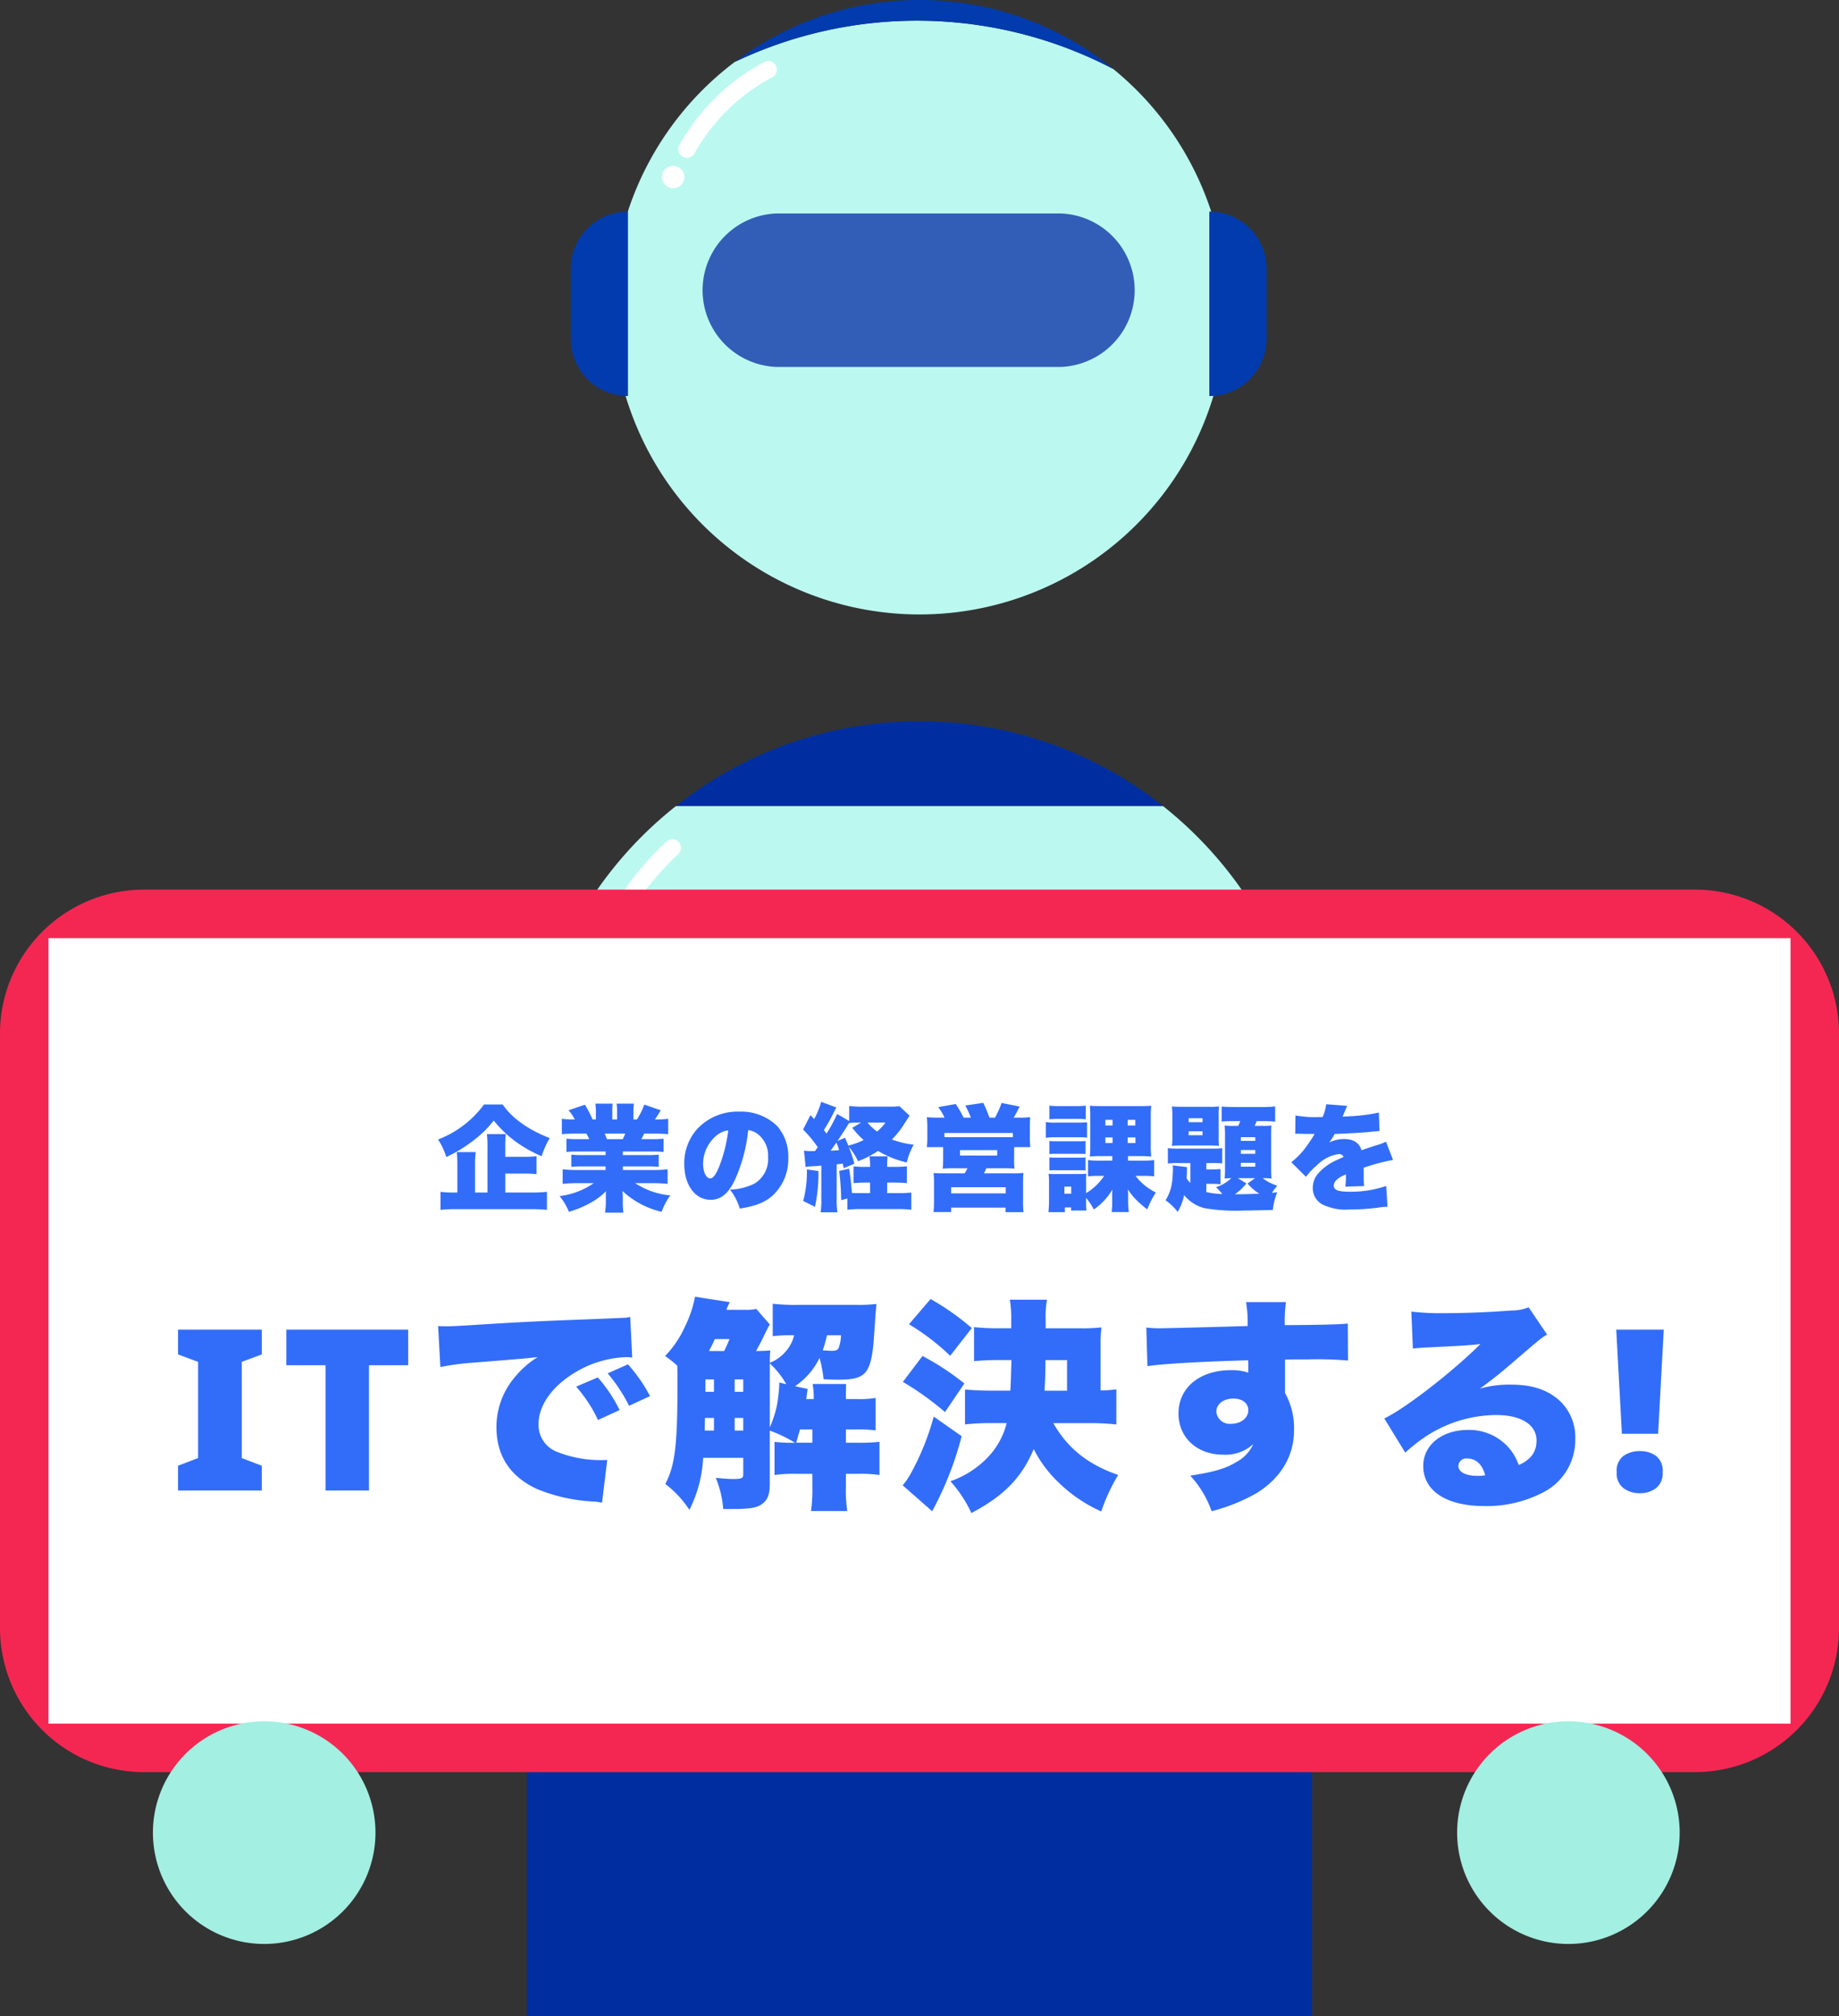 <svg xmlns="http://www.w3.org/2000/svg" xmlns:xlink="http://www.w3.org/1999/xlink" width="318.51" height="349" viewBox="0 0 318.51 349">
  <rect x="0" y="0" width="318.51" height="349" fill="#333333" stroke="none"/>
  <defs>
    <clipPath id="clip-path">
      <rect id="長方形_1730" data-name="長方形 1730" width="318.51" height="349" fill="none"/>
    </clipPath>
  </defs>
  <g id="グループ_2358" data-name="グループ 2358" transform="translate(-229.49 -6464.284)">
    <g id="グループ_2198" data-name="グループ 2198" transform="translate(229.49 6464.284)">
      <g id="グループ_2197" data-name="グループ 2197" clip-path="url(#clip-path)">
        <path id="パス_16352" data-name="パス 16352" d="M118.445,81.326A67.664,67.664,0,0,0,76.267,96.014h84.356a67.663,67.663,0,0,0-42.178-14.688" transform="translate(40.81 43.517)" fill="#002ea1"/>
        <rect id="長方形_1728" data-name="長方形 1728" width="135.96" height="82.814" transform="translate(91.275 266.187)" fill="#002ea1"/>
        <path id="パス_16353" data-name="パス 16353" d="M195.425,144.185v73.368H59.456V144.185a67.851,67.851,0,0,1,25.8-53.292h84.366a68.532,68.532,0,0,1,15.917,18,67.528,67.528,0,0,1,9.884,35.29" transform="translate(31.814 48.636)" fill="#bbf9f0"/>
        <path id="パス_16354" data-name="パス 16354" d="M81.367,95.111a1.491,1.491,0,0,0-2.1-.077,52.9,52.9,0,0,0-11.519,15.538,1.488,1.488,0,1,0,2.674,1.306A49.9,49.9,0,0,1,81.29,97.216a1.489,1.489,0,0,0,.077-2.1" transform="translate(36.167 50.64)" fill="#fff"/>
        <path id="パス_16355" data-name="パス 16355" d="M67.819,107.456a1.929,1.929,0,1,0,2.12,1.718,1.93,1.93,0,0,0-2.12-1.718" transform="translate(35.365 57.493)" fill="#fff"/>
        <path id="パス_16356" data-name="パス 16356" d="M155.812,10.677a73.3,73.3,0,0,0-65.532-1.2,53.17,53.17,0,1,0,65.532,1.2" transform="translate(36.977 1.248)" fill="#bbf9f0"/>
        <path id="パス_16357" data-name="パス 16357" d="M141.2,50.638H92.179a13.291,13.291,0,0,1,0-26.571H141.2a13.291,13.291,0,0,1,0,26.571" transform="translate(42.415 12.878)" fill="#325eb7"/>
        <path id="パス_16358" data-name="パス 16358" d="M136.442,55.788h0V23.853a9.916,9.916,0,0,1,9.917,9.917v12.1a9.916,9.916,0,0,1-9.917,9.917" transform="translate(73.009 12.764)" fill="#023bad"/>
        <path id="パス_16359" data-name="パス 16359" d="M74.306,55.788h0V23.853a9.916,9.916,0,0,0-9.917,9.917v12.1a9.916,9.916,0,0,0,9.917,9.917" transform="translate(34.454 12.764)" fill="#023bad"/>
        <path id="パス_16360" data-name="パス 16360" d="M118.165.1A52.945,52.945,0,0,0,82.9,10.724a73.3,73.3,0,0,1,65.532,1.2A52.912,52.912,0,0,0,118.165.1" transform="translate(44.359 0)" fill="#023bad"/>
        <path id="パス_16361" data-name="パス 16361" d="M93.437,7.671a1.488,1.488,0,0,0-2.012-.619,36.241,36.241,0,0,0-14.712,14.41,1.489,1.489,0,0,0,2.6,1.449,33.274,33.274,0,0,1,13.5-13.228,1.488,1.488,0,0,0,.619-2.013" transform="translate(40.948 3.681)" fill="#fff"/>
        <path id="パス_16362" data-name="パス 16362" d="M76.622,18.71a1.93,1.93,0,1,0,1.93,1.93,1.93,1.93,0,0,0-1.93-1.93" transform="translate(39.967 10.012)" fill="#fff"/>
        <path id="パス_16363" data-name="パス 16363" d="M293.576,253.066H24.933A24.934,24.934,0,0,1,0,228.131V125.249a24.934,24.934,0,0,1,24.933-24.935H293.576a24.934,24.934,0,0,1,24.935,24.935V228.131a24.934,24.934,0,0,1-24.935,24.934" transform="translate(0 53.678)" fill="#f42753"/>
        <rect id="長方形_1729" data-name="長方形 1729" width="301.719" height="135.96" transform="translate(8.395 162.39)" fill="#fff"/>
        <path id="パス_16364" data-name="パス 16364" d="M55.8,213.362A19.272,19.272,0,1,1,36.524,194.09,19.272,19.272,0,0,1,55.8,213.362" transform="translate(9.231 103.856)" fill="#a3efe2"/>
        <path id="パス_16365" data-name="パス 16365" d="M164.4,213.362a19.272,19.272,0,1,0,19.272-19.272A19.271,19.271,0,0,0,164.4,213.362" transform="translate(87.971 103.856)" fill="#a3efe2"/>
      </g>
    </g>
    <path id="パス_17663" data-name="パス 17663" d="M12-4.86h3.12a19.662,19.662,0,0,1,2.3.1v-3.1a19.355,19.355,0,0,1-2.34.1H12V-9.52a15.526,15.526,0,0,1,.1-2.18H8.82a18.3,18.3,0,0,1,.1,2.28v7.84H6.76V-6.22a18.088,18.088,0,0,1,.12-2.36H3.6A21.35,21.35,0,0,1,3.7-6.2v4.62H3.3A18.161,18.161,0,0,1,.78-1.7V1.42A25.465,25.465,0,0,1,3.62,1.3H16.44a25.246,25.246,0,0,1,2.78.12V-1.7a23.786,23.786,0,0,1-2.78.12H12ZM8.32-16.82A17.724,17.724,0,0,1,.36-10.76,11.544,11.544,0,0,1,1.78-7.72a23.958,23.958,0,0,0,4.64-2.82A18.065,18.065,0,0,0,10-14.04a20.538,20.538,0,0,0,3.6,3.5,23.184,23.184,0,0,0,4.7,2.68A14.609,14.609,0,0,1,19.7-11c-3.68-1.42-6.58-3.48-8.14-5.82ZM29.38-8.68v.62h-4a17.164,17.164,0,0,1-1.94-.08v2.12a17.391,17.391,0,0,1,1.94-.08h4v.62H24.5a22.155,22.155,0,0,1-2.56-.12v2.52a24.863,24.863,0,0,1,2.58-.12h2.8A13.142,13.142,0,0,1,21.4-.96a10.088,10.088,0,0,1,1.62,2.72A18.07,18.07,0,0,0,26.74.22a11.587,11.587,0,0,0,2.7-2.02c-.02.56-.02.62-.02,1.12v.6a11.651,11.651,0,0,1-.14,1.98h3.18a13.335,13.335,0,0,1-.1-1.96V-.7c0-.5-.02-.6-.06-1.14a14.9,14.9,0,0,0,6.78,3.6,11.448,11.448,0,0,1,1.5-2.84A13.329,13.329,0,0,1,34.5-3.2h3.08a24.888,24.888,0,0,1,2.54.12V-5.6a19.889,19.889,0,0,1-2.56.12h-5.2V-6.1h4.26a18.018,18.018,0,0,1,1.96.08V-8.14a18.254,18.254,0,0,1-1.96.08H32.36v-.62h5.1a18.255,18.255,0,0,1,1.96.08v-2.3a17.553,17.553,0,0,1-1.96.08H35.58c.18-.36.24-.44.48-.96h1.66c.96,0,1.82.04,2.5.1v-2.66a15.892,15.892,0,0,1-2.3.12c.36-.52.6-.9,1-1.6l-2.84-.98a12.35,12.35,0,0,1-1.28,2.58h-.6v-1.3a9.177,9.177,0,0,1,.08-1.44h-3a7.9,7.9,0,0,1,.08,1.3v1.44h-.82v-1.44a10.867,10.867,0,0,1,.06-1.3h-3a9.74,9.74,0,0,1,.1,1.44v1.3h-.58a18.565,18.565,0,0,0-1.32-2.56l-2.84.96a7.258,7.258,0,0,1,1.08,1.6,15.9,15.9,0,0,1-2.24-.12v2.66c.68-.06,1.52-.1,2.48-.1h1.76a8.593,8.593,0,0,1,.5.96h-2a16.718,16.718,0,0,1-1.94-.08v2.3a17.856,17.856,0,0,1,1.94-.08Zm.22-2.14a9.105,9.105,0,0,0-.38-.96h3.56c-.16.4-.22.54-.42.96Zm24.48-1.56a3.352,3.352,0,0,1,1.68.7,4.706,4.706,0,0,1,1.76,3.94,4.96,4.96,0,0,1-2.4,4.64,10.4,10.4,0,0,1-4.2,1.02,9.827,9.827,0,0,1,1.7,3.28C55.42.76,57,.12,58.36-1.1a8.606,8.606,0,0,0,2.66-6.46,7.952,7.952,0,0,0-1.96-5.56,8.919,8.919,0,0,0-6.52-2.46,9.563,9.563,0,0,0-7.24,2.94A8.891,8.891,0,0,0,43-6.54c0,3.66,1.88,6.22,4.56,6.22,1.82,0,3.16-1.12,4.32-3.68A28.018,28.018,0,0,0,54.08-12.38Zm-3.46.04a25.931,25.931,0,0,1-1.5,6.1C48.52-4.72,48-4.02,47.5-4.02c-.7,0-1.24-1.12-1.24-2.54a6.471,6.471,0,0,1,2.18-4.76A4,4,0,0,1,50.62-12.34Zm14.6,3.58a6.15,6.15,0,0,1-1.48-.08L64.02-6a4.19,4.19,0,0,1,.84-.1c1.32-.08,1.32-.08,1.88-.14V-.38a12.791,12.791,0,0,1-.12,2.22h2.9A12.929,12.929,0,0,1,69.4-.38V-6.46c.52-.06.52-.06,1.06-.12.06.34.08.38.16.78l1.84-.76a22.318,22.318,0,0,0-.98-2.96A11.11,11.11,0,0,1,73.1-7a16.375,16.375,0,0,0,3.46-1.78,17.083,17.083,0,0,0,4.98,2,11.621,11.621,0,0,1,1.2-3.08,15.613,15.613,0,0,1-3.78-.9,14.809,14.809,0,0,0,2.16-2.72q.45-.69.54-.84c.16-.24.16-.24.36-.56l-1.74-1.64a12.146,12.146,0,0,1-1.6.08H74a18.208,18.208,0,0,1-2.44-.12v2.6l-2.08-1.22a25.077,25.077,0,0,1-1.84,3.4,7.381,7.381,0,0,0-.46-.6,27.541,27.541,0,0,0,1.44-2.52c.56-1.1.56-1.1.72-1.4l-2.62-.98A14,14,0,0,1,65.5-14.3l-.64-.68-1.28,2.5a21.029,21.029,0,0,1,2.54,3.06c-.16.22-.22.3-.48.66Zm6.34-4.84a12.223,12.223,0,0,1,1.64-.08h.42l-1.52.9a16.576,16.576,0,0,0,1.96,2.12,13.3,13.3,0,0,1-2.64.96c-.16-.38-.26-.64-.58-1.36l-1.3.56c1.04-1.56,1.58-2.4,2.02-3.14Zm6.28-.08a8.34,8.34,0,0,1-1.44,1.54,8.808,8.808,0,0,1-1.66-1.54Zm-8.48,3.44c.24.62.32.86.46,1.32-.64.06-.92.08-1.48.1C68.68-9.26,68.96-9.66,69.36-10.24Zm5.82,8.76h-2c-.56,0-.76,0-1.14-.02-.14-1.8-.26-2.86-.48-4.2l-1.72.38a46.578,46.578,0,0,1,.34,5.06l1.08-.28V1.4a20.608,20.608,0,0,1,2.4-.12h6.28a19.539,19.539,0,0,1,2.38.12V-1.58a17.435,17.435,0,0,1-2.34.1H78.14V-3.3H79.5c.74,0,1.44.04,2.06.1V-6.12a19.266,19.266,0,0,1-2.04.1H78.14a13.907,13.907,0,0,1,.08-1.82H75.08a9.914,9.914,0,0,1,.1,1.82h-.74a18.915,18.915,0,0,1-2.12-.08v2.9a18.8,18.8,0,0,1,2.12-.1h.74ZM64.24-5.58A19.309,19.309,0,0,1,63.6-.12L65.64.9a26.858,26.858,0,0,0,.6-6.2Zm22.84-8.96c-.82,0-1.38-.02-2.06-.08.06.74.08,1.22.08,1.96v1.52a14.921,14.921,0,0,1-.08,1.7h2.82v1.76a16.611,16.611,0,0,1-.08,1.98,19.027,19.027,0,0,1,2.08-.08h2.22a9.821,9.821,0,0,1-.5.88H88.02c-.88,0-1.4-.02-1.84-.06a16.071,16.071,0,0,1,.08,1.94v2.8c0,.62-.02,1.28-.08,2.02h3.04V1.04h9.44v.78h3.1a16.351,16.351,0,0,1-.08-2V-3.02c0-1,.02-1.5.06-1.96a12.926,12.926,0,0,1-1.84.08h-5a7.219,7.219,0,0,0,.42-.88h2.8c.98,0,1.42.02,2.08.06a13.784,13.784,0,0,1-.06-1.96V-9.44h2.8a14.118,14.118,0,0,1-.08-1.74v-1.54c0-.84.02-1.44.06-1.9a18.165,18.165,0,0,1-2.06.08h-.8c.36-.6.78-1.4,1.02-1.92l-3.12-.62a15.944,15.944,0,0,1-1.14,2.54h-.96A26.175,26.175,0,0,0,94.8-17.1l-3.12.46a16.793,16.793,0,0,1,.96,2.1H91.38a18.19,18.19,0,0,0-1.36-2.36L87-16.36a10.049,10.049,0,0,1,1.08,1.82Zm12.84,3.36c-.3.02-.48.02-.74.02H88.84c-.26,0-.46,0-.78-.02v-.7H99.92ZM90.76-8.92H97.2v.94H90.76ZM89.22-2.5h9.46v1.06H89.22ZM112.6-.66a12.212,12.212,0,0,1,1.34,2.02,11.2,11.2,0,0,0,3.22-3.46,11.061,11.061,0,0,0-.04,1.2v.88a12.129,12.129,0,0,1-.1,1.82H120a13.012,13.012,0,0,1-.12-1.86v-.9c0-.54,0-.54-.04-1.18a9.349,9.349,0,0,0,1.4,1.78,16.763,16.763,0,0,0,1.96,1.7,14.274,14.274,0,0,1,1.48-2.92,9.965,9.965,0,0,1-3.52-2.88h1.28a15.651,15.651,0,0,1,1.94.08V-7.2a14.112,14.112,0,0,1-2.1.1h-2.42v-.78h2.06a18.018,18.018,0,0,1,1.96.08,16.5,16.5,0,0,1-.08-1.94v-4.94a15.082,15.082,0,0,1,.08-1.92c-.4.04-.88.06-1.66.06h-7.08c-.88,0-1.4-.02-1.9-.06a14.657,14.657,0,0,1,.08,1.84v5.1a15.648,15.648,0,0,1-.08,1.86,14.618,14.618,0,0,1,1.78-.08h2.12v.78h-2.1a14.112,14.112,0,0,1-2.1-.1v2.82a15.446,15.446,0,0,1,1.94-.08h.84a9.483,9.483,0,0,1-3.12,2.98V-3.52a10.961,10.961,0,0,1,.04-1.32,10.313,10.313,0,0,1-1.22.06H107.6a13.417,13.417,0,0,1-1.5-.04,11.2,11.2,0,0,1,.08,1.48V-.12c0,.62-.04,1.32-.1,1.94h2.84V1H110v.54h2.66A9.632,9.632,0,0,1,112.6.32Zm4.58-13.5v.98h-1.24v-.98Zm2.62,0h1.32v.98H119.8Zm-2.62,3.04v.98h-1.24v-.98Zm2.62,0h1.34v.98H119.8ZM108.84-2.6h1.18v1.22h-1.18Zm-2.6-11.66c.5-.04,1-.06,1.78-.06h2.74c.8,0,1.26.02,1.78.06v-2.36a13.8,13.8,0,0,1-1.78.08h-2.74a13.607,13.607,0,0,1-1.78-.08Zm-.62,3.2a12.474,12.474,0,0,1,1.62-.08h3.94a9.987,9.987,0,0,1,1.58.06v-2.66c-.5.04-.8.06-1.62.06h-3.9a8.917,8.917,0,0,1-1.62-.1Zm.62,2.82a9.617,9.617,0,0,1,1.18-.04h3.96a8.576,8.576,0,0,1,1.12.04V-10.5a7.787,7.787,0,0,1-1.12.04h-3.96a9.617,9.617,0,0,1-1.18-.04Zm0,2.84a9.082,9.082,0,0,1,1.14-.04h3.92c.62,0,.9.02,1.2.04V-7.66a8.111,8.111,0,0,1-1.14.04h-3.94a9.617,9.617,0,0,1-1.18-.04Zm24.42,2.16a4.486,4.486,0,0,1-.66-.8c.04-.58.06-.86.06-1.24s0-.42.02-.7l-2.48-.3c.02.24.04.42.04.56,0,.68-.08,1.74-.14,2.24a7.683,7.683,0,0,1-1.14,3.24,9.56,9.56,0,0,1,2.1,2.02,9.442,9.442,0,0,0,1.12-2.92,6.546,6.546,0,0,0,3.58,2.28,33.3,33.3,0,0,0,6.82.4c.58,0,.58,0,3.14-.06,1.22-.02,1.82-.04,1.82-.04a11.621,11.621,0,0,1,.76-3.06c-.44.04-.74.08-.92.1a10.654,10.654,0,0,1,.94-1.24,8.189,8.189,0,0,1-2.54-1.3,13.247,13.247,0,0,1,1.54.06,18.118,18.118,0,0,1-.08-1.88V-11.6c0-.68.02-1.14.06-1.58a11.475,11.475,0,0,1-1.6.06h-1.32c.14-.3.3-.64.38-.82h1.22a18.51,18.51,0,0,1,1.96.1v-2.64a19.376,19.376,0,0,1-2.28.1h-4.72c-.98,0-1.6-.02-2.26-.08v2.6c.62-.06,1.3-.08,1.96-.08h1.26a8.01,8.01,0,0,1-.36.82h-.76a11.323,11.323,0,0,1-1.6-.06,12.914,12.914,0,0,1,.08,1.56V-5.5a11.318,11.318,0,0,1-.08,1.5,10.441,10.441,0,0,1,1.16-.06A7.013,7.013,0,0,1,135.1-2.5a9.637,9.637,0,0,1,1.08,1.18,13.511,13.511,0,0,1-2.76-.34V-3.08h.84a12.279,12.279,0,0,1,1.62.08V-5.64c-.54.04-.94.06-1.62.06h-.84v-1.1h.94a14.547,14.547,0,0,1,1.82.06V-9.26a10.694,10.694,0,0,1-1.52.08h-6.02a13.415,13.415,0,0,1-1.88-.08V-6.6a13.6,13.6,0,0,1,1.88-.08h2.02Zm8.22-.82h2.98l-1.3.92a8.569,8.569,0,0,0,2.04,1.76c-1.42.06-2.9.1-4.24.1a8.656,8.656,0,0,0,2-1.88Zm.52-7.1h2.5v.64h-2.5Zm0,2.22h2.5v.66h-2.5Zm0,2.22h2.5v.66h-2.5Zm-11.86-4.6a10.927,10.927,0,0,1-.08,1.66c.62-.04,1.06-.06,1.7-.06h4.76c.64,0,1.08.02,1.7.06a10.6,10.6,0,0,1-.06-1.64v-3.5a11.681,11.681,0,0,1,.06-1.68,11.872,11.872,0,0,1-1.74.06h-4.72a15.434,15.434,0,0,1-1.7-.06,13.487,13.487,0,0,1,.08,1.68Zm2.82-3.12h2.4v.68h-2.4Zm0,2.26h2.4v.68h-2.4Zm18.46.42h.3c.28,0,.42,0,.7.02.86.02.86.02,1.72.02h.64c-.08.14-.08.14-.38.64-.3.48-1.1,1.64-1.54,2.18a13.732,13.732,0,0,1-2.12,2.08l2.54,2.52a12.705,12.705,0,0,1,1.92-2.02,6.6,6.6,0,0,1,3.8-1.92.826.826,0,0,1,.8.5c-.8.36-1,.44-1.48.68a8.81,8.81,0,0,0-2.88,2.14,3.721,3.721,0,0,0-.98,2.52A3.216,3.216,0,0,0,153.44.44a9.124,9.124,0,0,0,4.76.92,39.471,39.471,0,0,0,4.82-.3A12.918,12.918,0,0,1,164.8.88l-.22-3.6a18.942,18.942,0,0,1-6.4,1c-1.94,0-2.68-.3-2.68-1.06a1.38,1.38,0,0,1,.52-1.02,4.539,4.539,0,0,1,1.4-.84l.18-.08a16.418,16.418,0,0,1-.1,2.12l3.26-.1a12.41,12.41,0,0,1-.08-1.72c0-.88,0-.9-.02-1.44a33.079,33.079,0,0,1,5.1-1.36l-1.22-3.16a8.386,8.386,0,0,1-1.6.6c-.64.2-1.18.38-1.24.4-1.06.36-1.06.36-1.4.48-.4-1.3-1.4-1.94-3.06-1.94a5.9,5.9,0,0,0-2.54.6,10.835,10.835,0,0,0,.96-1.48c2.04-.06,4.54-.2,5.96-.34q.87-.09,1.8-.18l-.12-3.18a29.315,29.315,0,0,1-5.06.64c-1.02.06-1.02.06-1.22.08.02-.04.14-.36.4-.94a5.813,5.813,0,0,1,.42-.94l-3.66-.28a7.237,7.237,0,0,1-.62,2.22H153a19.456,19.456,0,0,1-4.14-.28Z" transform="translate(305 6672.284)" fill="#326df9"/>
    <path id="パス_17662" data-name="パス 17662" d="M15.834,0H1.326V-4.29L4.8-5.616V-22.269L1.326-23.556v-4.29H15.834v4.29l-3.471,1.287V-5.616L15.834-4.29ZM34.4,0H26.871V-21.684H20.085v-6.162h21.1v6.162H34.4ZM46.761-21.372a43.151,43.151,0,0,1,5.5-.741c7.293-.585,8.658-.7,9.516-.78l1.833-.2a15.959,15.959,0,0,0-3.822,3.315,13.351,13.351,0,0,0-3.315,8.814c0,4.953,2.379,8.541,6.981,10.686A29.458,29.458,0,0,0,73.32,1.911a9.974,9.974,0,0,1,1.443.2l.9-7.41c-.585.039-.858.039-1.17.039a20.6,20.6,0,0,1-7.449-1.4A4.984,4.984,0,0,1,63.765-11.5c0-3.2,2.3-6.474,6.2-8.853a18.279,18.279,0,0,1,8.931-2.73,5.93,5.93,0,0,1,1.092.078l-.351-7.059a3.289,3.289,0,0,1-.9.156c-.195,0-.429.039-1.755.078l-1.638.078-4.017.156c-7.41.273-11.193.468-16.809.819-4.251.273-5.655.351-6.669.351-.312,0-.819,0-1.482-.039Zm23.517,3.393a24.25,24.25,0,0,1,3.783,5.772l3.744-1.716a25.141,25.141,0,0,0-3.783-5.655Zm5.46-2.3a27.922,27.922,0,0,1,3.705,5.616l3.627-1.677a26.954,26.954,0,0,0-3.822-5.5Zm25.74-11.154a7.744,7.744,0,0,1-1.872.156H96.291c.273-.663.351-.858.585-1.326L90.87-33.54a20.5,20.5,0,0,1-1.794,5.265,17.69,17.69,0,0,1-3.393,4.992,19.754,19.754,0,0,1,2.106,1.677c.039.975.039,1.482.039,3.081,0,10.764-.429,14.157-2.106,17.394a18.032,18.032,0,0,1,4.173,4.485,22.575,22.575,0,0,0,2.379-9.009h6.942v2.886c0,.663-.312.78-1.833.78-.624,0-1.6-.078-2.925-.2A17.275,17.275,0,0,1,95.745,3.2h1.6c3,0,4.173-.2,5.07-.819,1.014-.7,1.4-1.677,1.4-3.549v-9.2a23.585,23.585,0,0,1,4.368,2.106,28.685,28.685,0,0,1-3.549-.156v5.733a23.631,23.631,0,0,1,3.744-.2h2.808V-.663a25.328,25.328,0,0,1-.234,4.212h6.279A24.78,24.78,0,0,1,117-.663V-2.886h2.028a23.284,23.284,0,0,1,3.783.2V-8.424a32.6,32.6,0,0,1-3.783.156H117v-2.3h1.911a24.1,24.1,0,0,1,3.237.156v-5.616a16.3,16.3,0,0,1-3.237.2H117c0-1.092,0-1.677.039-2.613h-5.811a11.853,11.853,0,0,1,.195,2.613h-1.287q.117-.936.234-1.755l-2.184-.468a12.437,12.437,0,0,0,4.251-4.914,24.774,24.774,0,0,1,.7,3.7c1.4.078,1.95.078,2.5.078,2.3,0,3.432-.234,4.251-.819,1.131-.819,1.677-2.535,1.95-6.2.351-5.187.351-5.187.468-6.084a26.848,26.848,0,0,1-3.354.156H108.615a33.394,33.394,0,0,1-4.29-.195v5.616a24.007,24.007,0,0,1,3.276-.156h.429a6.466,6.466,0,0,1-1.365,2.691,6.885,6.885,0,0,1-2.847,2.067c0-1.053.039-1.482.078-2.145-.624.078-1.248.078-2.457.117.507-.936,1.209-2.262,1.638-3.2a14.752,14.752,0,0,1,.741-1.4ZM103.818-22a15.2,15.2,0,0,1,2.847,3.588l-1.209-.273v.429a26.717,26.717,0,0,1-.429,3.627,19.467,19.467,0,0,1-1.209,3.7V-22Zm12.324-4.875a6.372,6.372,0,0,1-.429,2.262c-.156.312-.507.429-1.209.429-.351,0-.9-.039-1.521-.078a21.6,21.6,0,0,0,.741-2.613Zm-22.854,2.73c.39-.78.585-1.092,1.014-2.067h2.535a21.277,21.277,0,0,1-.936,2.067Zm-.741,13.767.039-2.184h1.56v2.184Zm6.669,0H97.734v-2.184h1.482Zm0-6.708H97.734v-2.145h1.482Zm-5.07-2.145v2.145H92.664v-2.145ZM108.381-8.268c.39-1.287.507-1.755.663-2.3h2.145v2.3ZM159.2-11.661a39.942,39.942,0,0,1,4.641.234v-6.084a24.091,24.091,0,0,1-2.73.195v-7.956a20.168,20.168,0,0,1,.156-2.964,29.724,29.724,0,0,1-3.783.156h-5.889v-1.56a15.991,15.991,0,0,1,.234-3.393h-6.435a19.581,19.581,0,0,1,.234,3.549v1.4h-1.989a38.047,38.047,0,0,1-4.446-.195v5.889c1.209-.117,2.613-.195,4.446-.195h2.028c-.117,4.212-.117,4.212-.2,5.3h-3.159c-1.95,0-3.354-.078-4.68-.195v6.045a39.057,39.057,0,0,1,4.719-.234h2.5a13.24,13.24,0,0,1-3.666,6.318A16.564,16.564,0,0,1,135.1-1.6a21.636,21.636,0,0,1,3.627,5.5c5.694-3,8.736-6.162,10.8-11.076a20.916,20.916,0,0,0,4.251,5.733,25.467,25.467,0,0,0,7.449,5.07,31.434,31.434,0,0,1,2.925-6.318c-5.265-1.833-8.736-4.6-11.232-8.97Zm-7.8-5.616c.117-2.067.156-3.2.156-5.3H155.3v5.3Zm-23.478-11.5a39.831,39.831,0,0,1,7.137,5.46l3.744-4.8a44.1,44.1,0,0,0-7.137-5.031ZM126.867-18.8a49.84,49.84,0,0,1,7.293,5.226l3.354-4.953a45.424,45.424,0,0,0-7.254-4.758Zm5.343,6.006a44.123,44.123,0,0,1-3.9,9.711A11.957,11.957,0,0,1,126.828-.9l5.109,4.485A56.683,56.683,0,0,0,137.046-9.4Zm37.011-8.736c3-.429,9.36-.78,17.433-1.014a6.345,6.345,0,0,1,.039.936V-20.4a8.808,8.808,0,0,0-3.042-.429c-5.382,0-9.048,3.042-9.048,7.488,0,4.173,3.2,7.137,7.722,7.137a7.118,7.118,0,0,0,5.226-1.833,6.461,6.461,0,0,1-2.886,3.081c-1.872,1.17-4.095,1.794-8.034,2.379a17.564,17.564,0,0,1,3.705,6.162A31.52,31.52,0,0,0,188.175.429c4.173-2.613,6.435-6.435,6.435-10.8a12.4,12.4,0,0,0-1.56-6.513v-5.772c1.56-.039,1.833-.039,3.9-.039a64.984,64.984,0,0,1,7.02.195l-.039-6.4c-1.56.156-4.446.234-10.92.273a26.4,26.4,0,0,1,.195-3.978h-6.9a21.952,21.952,0,0,1,.273,4.134c-3.627.117-14.118.39-15.171.39-.975,0-1.4-.039-2.379-.117Zm14.9,5.616c1.56,0,2.574.819,2.574,2.028,0,1.326-1.287,2.34-2.964,2.34a2.309,2.309,0,0,1-2.574-2.106C181.155-14.976,182.4-15.912,184.119-15.912ZM215.2-24.57c.78-.078,1.521-.156,2.574-.195,5.5-.273,7.059-.351,9.126-.585-4.836,4.8-13.065,11.193-16.653,12.87l3.627,5.928a29,29,0,0,1,3.744-2.925,22.427,22.427,0,0,1,12.012-3.588c4.329,0,6.981,1.677,6.981,4.407,0,1.989-.975,3.315-3.081,4.251a9.174,9.174,0,0,0-1.794-3.081,9.148,9.148,0,0,0-6.981-3c-4.524,0-7.761,2.613-7.761,6.24,0,4.329,4.017,6.942,10.608,6.942A21.2,21.2,0,0,0,237.939.234a10.187,10.187,0,0,0,5.382-9.165,8.657,8.657,0,0,0-2.847-6.747c-2.067-1.794-4.68-2.652-8.346-2.652a18.658,18.658,0,0,0-5.343.7c2.613-1.911,3.315-2.5,5.382-4.251,5.265-4.524,5.265-4.524,6.279-5.109l-3.2-4.719a7.861,7.861,0,0,1-2.964.546c-3.939.312-8.268.468-11.739.468a43.645,43.645,0,0,1-5.616-.273ZM227.721-2.652a5.919,5.919,0,0,1-1.287.117c-2.106,0-3.354-.663-3.354-1.716A1.343,1.343,0,0,1,224.6-5.538C226.122-5.538,227.214-4.524,227.721-2.652Zm29.952-7.176h-6.279l-.975-18.018h8.229ZM250.5-3.159a3.209,3.209,0,0,1,1.189-2.847,4.862,4.862,0,0,1,2.827-.819,4.705,4.705,0,0,1,2.769.819,3.233,3.233,0,0,1,1.17,2.847,3.2,3.2,0,0,1-1.17,2.769,4.554,4.554,0,0,1-2.769.858,4.7,4.7,0,0,1-2.827-.858A3.181,3.181,0,0,1,250.5-3.159Z" transform="translate(259 6722.284)" fill="#326df9"/>
  </g>
</svg>
